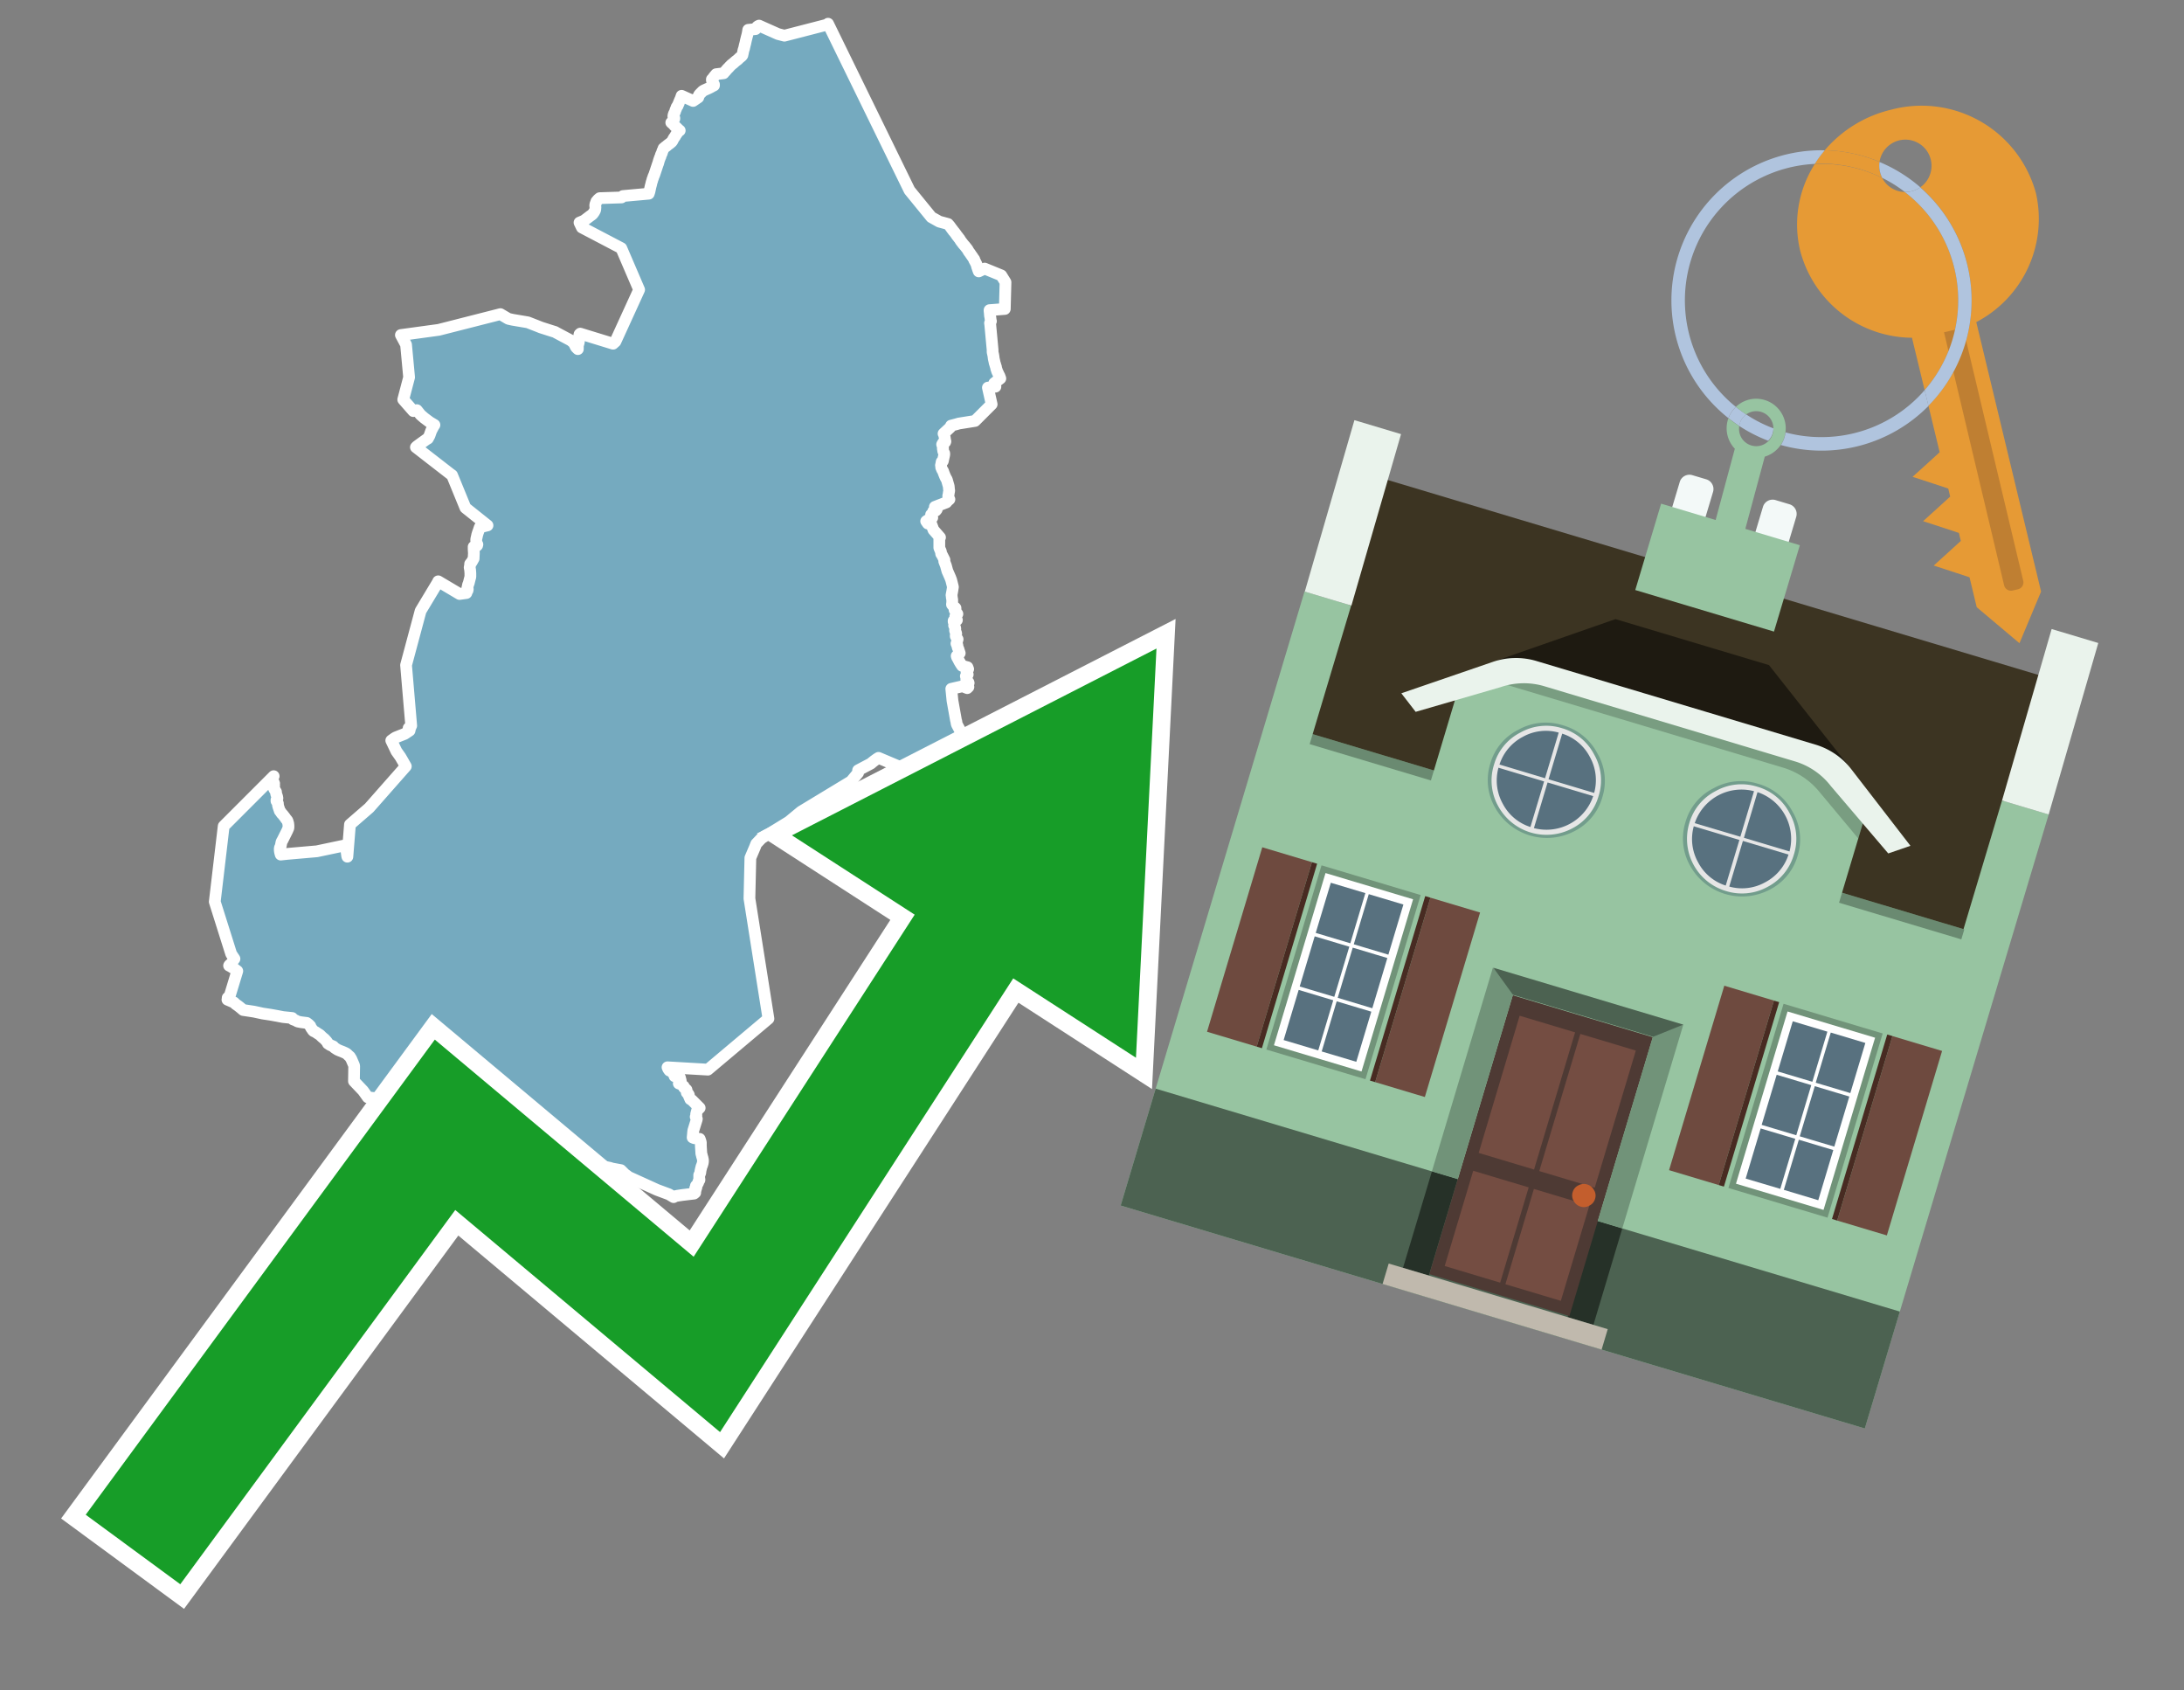 <svg id="Text" xmlns="http://www.w3.org/2000/svg" width="93.05" height="72" viewBox="0 0 93.05 72"><rect x="0" y="0" width="93.05" height="72" fill="#808080" stroke="none"/><polygon points="11.66,33.06 11.64,33.09 11.61,33.12 11.61,33.16 11.61,33.19 11.61,33.23 11.66,33.32 11.68,33.37 11.67,33.4 11.68,33.45 11.68,33.48 11.67,33.51 11.67,33.57 11.68,33.6 11.72,33.66 11.74,33.7 11.76,33.73 11.76,33.76 11.77,33.82 11.79,33.88 11.81,33.94 11.82,34 11.78,34.07 11.78,34.12 11.82,34.17 11.84,34.22 11.84,34.28 11.85,34.32 11.86,34.36 11.89,34.45 11.91,34.51 11.92,34.54 11.97,34.6 11.99,34.64 12.05,34.7 12.08,34.74 12.12,34.79 12.15,34.83 12.19,34.89 12.23,34.93 12.25,34.97 12.27,35.04 12.28,35.07 12.29,35.16 12.29,35.25 12.28,35.29 12.26,35.33 12.24,35.38 12.04,35.78 12.01,35.83 11.99,35.88 11.96,36.04 11.93,36.1 11.92,36.13 11.92,36.17 11.92,36.22 11.93,36.29 11.94,36.33 11.96,36.4 12.24,36.37 13.5,36.26 14.73,36 14.79,36.45 14.8,36.49 14.91,35.12 15.73,34.41 17.29,32.64 17.13,32.36 17.06,32.24 16.89,32 16.67,31.54 16.74,31.49 16.81,31.44 16.86,31.41 17.24,31.26 17.3,31.22 17.39,31.16 17.45,31.12 17.46,31.07 17.44,31.04 17.41,31.01 17.49,30.98 17.5,30.94 17.52,30.91 17.3,28.33 17.92,26.02 18.66,24.79 18.67,24.76 19.58,25.3 19.87,25.26 19.87,25.22 19.92,25.15 19.93,25.1 19.91,25.05 19.93,24.97 19.94,24.91 19.97,24.84 20.02,24.64 20.04,24.57 20.04,24.54 20.04,24.48 20.04,24.42 20.03,24.28 20.01,24.17 20.02,24.12 20.03,24.06 20.03,24.02 20.06,23.98 20.09,23.95 20.18,23.79 20.18,23.75 20.19,23.56 20.18,23.4 20.18,23.29 20.3,23.26 20.33,23.23 20.34,23.19 20.31,23.15 20.3,23.12 20.3,23.09 20.29,23.03 20.29,22.97 20.32,22.84 20.33,22.79 20.36,22.69 20.39,22.61 20.43,22.49 20.44,22.46 20.77,22.38 19.83,21.63 19.26,20.24 19.19,20.19 17.72,19.05 17.76,19.01 17.91,18.9 18.16,18.72 18.23,18.68 18.3,18.55 18.37,18.35 18.47,18.16 18.51,18.1 18.31,17.98 18.15,17.86 18.07,17.8 17.92,17.67 17.76,17.47 17.61,17.51 17.18,17.02 17.43,16.07 17.3,14.68 17.08,14.27 18.69,14.05 21.32,13.38 21.66,13.58 21.84,13.62 22.49,13.73 22.9,13.89 23.05,13.95 23.52,14.1 23.65,14.14 23.7,14.17 24.32,14.5 24.45,14.61 24.54,14.79 24.62,14.87 24.62,14.82 24.62,14.72 24.66,14.58 24.67,14.47 24.66,14.43 24.67,14.37 24.68,14.3 24.69,14.24 24.72,14.21 26.12,14.64 26.22,14.55 27.23,12.34 26.47,10.57 24.79,9.69 24.69,9.48 24.88,9.4 25.13,9.21 25.2,9.16 25.25,9.12 25.27,9.09 25.3,9.05 25.33,9 25.35,8.96 25.36,8.93 25.37,8.82 25.36,8.77 25.36,8.74 25.37,8.69 25.39,8.64 25.4,8.61 25.41,8.58 25.44,8.55 25.46,8.52 25.5,8.48 25.55,8.44 26.48,8.41 26.54,8.35 27.64,8.25 27.67,8.16 27.7,8.02 27.72,7.93 27.74,7.86 27.76,7.77 27.79,7.68 27.8,7.63 27.82,7.59 27.84,7.52 27.86,7.48 27.88,7.43 27.91,7.34 27.95,7.22 27.98,7.13 28,7.07 28.02,7.01 28.04,6.96 28.05,6.92 28.06,6.89 28.07,6.85 28.08,6.82 28.09,6.79 28.11,6.74 28.12,6.7 28.14,6.67 28.15,6.63 28.16,6.59 28.19,6.54 28.2,6.51 28.21,6.48 28.22,6.44 28.24,6.4 28.26,6.35 28.27,6.32 28.31,6.29 28.34,6.26 28.4,6.22 28.43,6.19 28.47,6.16 28.51,6.13 28.55,6.1 28.62,6.04 28.64,6.01 28.66,5.98 28.67,5.95 28.69,5.92 28.71,5.88 28.77,5.8 28.78,5.77 28.81,5.73 28.85,5.67 28.87,5.64 28.9,5.6 28.96,5.56 28.92,5.53 28.89,5.5 28.84,5.45 28.81,5.42 28.75,5.37 28.68,5.29 28.6,5.22 28.67,5.16 28.7,5.13 28.69,5.1 28.73,5.06 28.73,5.03 28.71,5 28.69,4.97 28.69,4.92 28.7,4.89 28.71,4.86 28.72,4.83 28.74,4.8 28.76,4.76 28.77,4.72 28.78,4.68 28.8,4.65 28.81,4.62 28.82,4.58 28.84,4.54 28.87,4.51 28.88,4.48 28.89,4.45 28.91,4.42 28.92,4.39 28.93,4.36 28.98,4.24 29,4.2 29.04,4.08 29.53,4.3 29.75,4.15 29.78,4.05 29.81,4.01 29.86,3.96 29.94,3.88 29.99,3.85 30.1,3.8 30.19,3.76 30.29,3.71 30.34,3.68 30.42,3.64 30.42,3.6 30.39,3.55 30.37,3.51 30.35,3.47 30.33,3.42 30.33,3.38 30.36,3.35 30.39,3.31 30.42,3.27 30.45,3.23 30.48,3.2 30.51,3.16 30.83,3.12 30.85,3.09 30.88,3.06 30.91,3.03 30.94,2.99 30.97,2.96 31,2.92 31.04,2.89 31.07,2.85 31.1,2.82 31.14,2.78 31.17,2.75 31.21,2.72 31.25,2.69 31.28,2.66 31.35,2.6 31.39,2.57 31.43,2.54 31.46,2.51 31.5,2.47 31.55,2.43 31.6,2.39 31.63,2.35 31.64,2.3 31.65,2.26 31.66,2.21 31.67,2.16 31.68,2.12 31.7,2.07 31.71,2.02 31.72,1.98 31.73,1.93 31.75,1.86 31.78,1.72 31.82,1.56 31.84,1.49 31.86,1.39 31.87,1.36 31.87,1.32 31.88,1.27 32.19,1.24 32.22,1.21 32.23,1.18 32.25,1.15 32.28,1.12 32.34,1.09 33.08,1.42 33.15,1.45 33.42,1.52 35.24,1.05 35.28,1.01 38.75,8.11 39.68,9.25 40.02,9.44 40.39,9.54 40.46,9.62 40.54,9.73 40.56,9.76 40.59,9.79 40.61,9.83 40.65,9.87 40.68,9.91 40.71,9.95 40.74,9.99 40.77,10.04 40.81,10.08 40.84,10.13 40.87,10.16 40.89,10.19 40.92,10.24 40.94,10.27 40.97,10.31 41.01,10.36 41.03,10.39 41.11,10.48 41.22,10.62 41.27,10.71 41.33,10.79 41.37,10.85 41.42,10.92 41.46,10.98 41.48,11.01 41.51,11.05 41.51,11.08 41.54,11.13 41.58,11.21 41.61,11.27 41.62,11.32 41.63,11.36 41.67,11.48 41.7,11.56 41.95,11.44 42.66,11.73 42.84,12.02 42.81,13.16 42.16,13.21 42.16,13.24 42.17,13.33 42.18,13.46 42.19,13.49 42.21,13.65 42.22,13.68 42.18,13.76 42.19,13.83 42.29,14.9 42.29,15 42.3,15.04 42.32,15.13 42.33,15.2 42.34,15.28 42.35,15.32 42.36,15.37 42.37,15.4 42.37,15.43 42.4,15.52 42.41,15.56 42.44,15.65 42.44,15.68 42.48,15.8 42.49,15.83 42.51,15.87 42.53,15.91 42.55,15.96 42.58,16.01 42.62,16.12 42.36,16.32 42.4,16.44 42.41,16.47 42.09,16.51 42.25,17.22 41.54,17.93 41.04,18.01 40.85,18.04 40.75,18.07 40.52,18.13 40.48,18.21 40.2,18.47 40.22,18.5 40.24,18.59 40.25,18.63 40.27,18.77 40.28,18.8 40.27,18.83 40.18,18.86 40.14,18.93 40.15,18.96 40.18,19.08 40.17,19.11 40.18,19.15 40.18,19.19 40.19,19.22 40.2,19.25 40.23,19.31 40.23,19.37 40.17,19.64 40.12,19.67 40.1,19.78 40.09,19.82 40.1,19.87 40.1,19.91 40.12,19.95 40.13,19.99 40.17,20.05 40.19,20.09 40.2,20.13 40.26,20.28 40.28,20.32 40.29,20.35 40.31,20.38 40.34,20.43 40.42,20.71 40.43,20.81 40.43,20.84 40.44,20.88 40.44,20.91 40.43,20.96 40.42,21 40.42,21.03 40.41,21.08 40.4,21.12 40.41,21.15 40.4,21.18 40.41,21.22 40.45,21.27 40.39,21.32 40.35,21.36 40.32,21.4 39.83,21.59 39.89,21.66 39.91,21.7 39.87,21.75 39.76,21.78 39.75,21.85 39.72,21.89 39.67,21.92 39.7,21.98 39.71,22.01 39.72,22.05 39.5,22.17 39.5,22.24 39.46,22.2 39.53,22.3 39.68,22.33 39.77,22.57 39.91,22.73 40.05,22.89 40.02,22.93 40.02,23.33 40.06,23.43 40.08,23.47 40.09,23.51 40.1,23.59 40.14,23.65 40.24,23.85 40.23,23.88 40.23,23.91 40.3,24.09 40.36,24.31 40.37,24.34 40.39,24.38 40.49,24.61 40.52,24.69 40.53,24.72 40.6,25 40.57,25.19 40.54,25.35 40.55,25.39 40.55,25.44 40.57,25.54 40.57,25.57 40.57,25.6 40.57,25.65 40.57,25.68 40.56,25.72 40.56,25.75 40.61,25.81 40.63,25.84 40.68,25.87 40.71,25.9 40.71,25.93 40.67,25.98 40.72,26.05 40.74,26.08 40.77,26.12 40.79,26.15 40.72,26.2 40.71,26.23 40.7,26.26 40.72,26.31 40.74,26.34 40.77,26.41 40.63,26.44 40.63,26.48 40.65,26.52 40.66,26.55 40.67,26.58 40.66,26.61 40.65,26.64 40.67,26.68 40.69,26.73 40.7,26.76 40.7,26.8 40.69,26.85 40.7,26.89 40.73,26.95 40.74,26.99 40.73,27.02 40.72,27.05 40.72,27.1 40.75,27.15 40.78,27.2 40.8,27.23 40.79,27.26 40.78,27.3 40.77,27.34 40.77,27.38 40.75,27.41 40.77,27.46 40.79,27.49 40.8,27.57 40.84,27.66 40.85,27.7 40.87,27.76 40.88,27.79 40.89,27.82 40.83,27.89 40.76,27.94 40.77,27.98 40.79,28.02 40.82,28.07 40.85,28.13 40.87,28.17 40.9,28.22 40.93,28.27 40.99,28.36 41.22,28.42 41.23,28.45 41.25,28.5 41.19,28.54 41.18,28.57 41.18,28.6 41.18,28.64 41.23,28.73 41.17,28.76 41.15,28.8 41.16,28.83 41.19,28.87 41.17,28.92 41.17,28.96 41.2,29.03 41.26,29.06 41.27,29.09 41.24,29.13 41.21,29.16 41.22,29.19 41.26,29.26 41.21,29.31 41.01,29.23 40.53,29.34 40.58,29.84 40.73,30.68 40.75,30.74 40.75,30.79 40.76,30.82 40.77,30.86 41.01,31.31 41.04,31.35 41.2,31.57 41.24,31.63 41.24,31.67 41.26,31.7 41.3,31.77 41.32,31.81 41.35,31.92 41.35,31.97 41.35,32.07 41.36,32.14 41.37,32.18 41.43,32.44 41.46,32.58 41.48,32.67 41.49,32.73 41.51,32.88 41.54,32.98 41.55,33.01 41.75,33.54 41.87,33.79 41.51,34.04 41.3,33.91 37.43,32.28 37.35,32.33 37.24,32.41 37.14,32.49 37.11,32.52 36.56,32.81 36.56,32.92 36.26,33.28 34.13,34.57 33.61,35 32.78,35.51 32.72,35.54 32.61,35.6 32.47,35.69 32.43,35.72 32.25,35.91 32.22,35.94 32.17,36.07 31.97,36.54 31.93,38.27 32.74,43.39 32.3,43.76 30.16,45.56 28.44,45.46 28.47,45.53 28.52,45.6 28.66,45.64 28.67,45.67 28.67,45.71 28.77,45.75 28.76,45.78 28.74,45.81 28.74,45.84 28.97,45.9 28.98,45.95 28.99,45.98 29,46.02 29.01,46.09 28.94,46.12 28.92,46.15 29.03,46.19 29.07,46.23 29.13,46.27 29.14,46.32 29.17,46.35 29.22,46.39 29.25,46.42 29.26,46.49 29.26,46.54 29.29,46.57 29.33,46.6 29.35,46.64 29.35,46.68 29.41,46.82 29.47,46.85 29.52,46.9 29.59,46.97 29.65,47.03 29.81,47.19 29.78,47.22 29.74,47.26 29.7,47.3 29.66,47.45 29.67,47.51 29.64,47.57 29.69,47.66 29.68,47.7 29.54,48.15 29.53,48.23 29.51,48.45 29.58,48.48 29.81,48.51 29.83,48.56 29.86,48.66 29.86,48.72 29.86,48.78 29.86,48.81 29.88,49.13 29.89,49.17 29.9,49.2 29.91,49.25 29.92,49.28 29.93,49.31 29.94,49.36 29.95,49.4 29.95,49.45 29.95,49.48 29.94,49.54 29.91,49.64 29.89,49.68 29.86,49.8 29.84,49.89 29.84,49.93 29.83,49.97 29.79,50.05 29.79,50.18 29.8,50.23 29.8,50.26 29.77,50.29 29.76,50.32 29.75,50.36 29.74,50.39 29.72,50.42 29.7,50.46 29.65,50.51 29.67,50.55 29.67,50.58 29.62,50.61 29.65,50.64 29.63,50.71 29.62,50.75 29.62,50.8 29.57,50.84 29.07,50.9 28.87,50.93 28.73,50.96 28.7,50.99 28.5,50.87 27.99,50.68 26.8,50.14 26.74,50.11 26.72,50.08 26.63,50.02 26.45,49.84 26.07,49.77 25.98,49.74 25.83,49.71 24.93,49.61 24.75,49.58 24.2,49.1 24.11,49.06 24.04,49.03 23.97,48.98 23.91,48.95 23.83,48.92 23.78,48.89 23.74,48.86 23.39,48.69 23.34,48.61 23.25,48.39 23.2,48.36 23.15,48.33 22.99,48.2 22.9,48.1 22.89,48.02 22.78,47.92 22.72,47.89 22.63,47.95 22.51,48.05 21.87,48.3 21.35,48.42 20.91,47.99 20.7,47.77 20.66,47.73 20.57,47.83 17.51,47.86 17.15,48.26 16.6,47.61 16.43,47.41 16.38,47.34 16.35,47.09 16.34,46.93 16.13,46.79 15.67,46.74 15.47,46.46 15.08,46.05 15.09,45.41 15.08,45.37 14.96,45.09 14.93,45.05 14.91,45.01 14.84,44.95 14.79,44.9 14.75,44.87 14.69,44.84 14.6,44.8 14.47,44.75 14.38,44.71 14.27,44.64 14.23,44.61 14.2,44.57 14.06,44.51 14.02,44.48 13.97,44.45 13.95,44.41 13.92,44.36 13.82,44.25 13.78,44.22 13.71,44.16 13.67,44.12 13.63,44.08 13.55,44.03 13.49,43.99 13.43,43.95 13.36,43.92 13.32,43.88 13.3,43.84 13.26,43.79 13.23,43.73 13.22,43.7 13.19,43.67 13.15,43.63 13.11,43.6 13.07,43.57 12.83,43.54 12.68,43.51 12.59,43.46 12.48,43.42 12.45,43.36 12.06,43.32 11.8,43.27 11.52,43.22 11.19,43.17 10.82,43.09 10.36,43.02 10.23,42.91 10.14,42.84 10.04,42.77 9.97,42.7 9.9,42.67 9.76,42.61 9.69,42.58 9.71,42.53 9.7,42.5 9.79,42.41 10.11,41.36 9.95,41.24 9.82,41.16 9.76,41.13 9.78,41.1 9.85,41.04 9.89,40.99 9.95,40.89 9.99,40.84 9.85,40.63 9.15,38.41 9.53,35.19 " fill="#75aabf" stroke="#fff" stroke-linejoin="round" stroke-width="0.5"/><polygon points="49.272 27.624 33.741 35.58 38.97 38.959 29.553 53.529 18.525 44.281 3.652 64.518 7.681 67.479 19.396 51.538 30.678 60.999 43.169 41.673 48.398 45.053 49.272 27.624" fill="none" stroke="#fff" stroke-miterlimit="10" stroke-width="1.5"/><polygon points="49.272 27.624 33.741 35.58 38.97 38.959 29.553 53.529 18.525 44.281 3.652 64.518 7.681 67.479 19.396 51.538 30.678 60.999 43.169 41.673 48.398 45.053 49.272 27.624" fill="#179d28"/><path d="M80.19,7.577a1.16,1.16,0,0,1-.094-.251,1.114,1.114,0,0,1-.018-.429A6.367,6.367,0,0,0,77.743,6.4a5.269,5.269,0,0,0-.423.577c.1,0,.192-.007.288-.007A5.794,5.794,0,0,1,80.19,7.577Z" fill="#e69a35"/><path d="M77.608,6.4A6.394,6.394,0,0,0,73.64,17.81a1.26,1.26,0,0,1,.317-.48A5.821,5.821,0,0,1,77.32,6.981a5.269,5.269,0,0,1,.423-.577Z" fill="#b0c4de"/><path d="M84.2,13.72a4.962,4.962,0,0,0,2.545-5.48,5.047,5.047,0,0,0-6.179-3.566A5.322,5.322,0,0,0,77.743,6.4a6.367,6.367,0,0,1,2.335.493,1.114,1.114,0,1,1,1.736,1.084,6.392,6.392,0,0,1,.347,9.3l.479,1.985-.438.4-.716.648.92.3.6.2.082.341-.438.4-.716.648.92.3.605.2.082.341-.438.4-.716.649.92.3.605.2.307,1.274,1.821,1.534.921-2.2Z" fill="#e69a35"/><path d="M81.154,8.179a1.115,1.115,0,0,1-.964-.6,5.794,5.794,0,0,0-2.582-.6c-.1,0-.192,0-.288.007a4.783,4.783,0,0,0-.625,3.685,4.962,4.962,0,0,0,4.765,3.715L82,16.617a5.82,5.82,0,0,0-.846-8.438Z" fill="#e69a35"/><path d="M74.1,18.142a6.386,6.386,0,0,0,1.232.63.73.73,0,0,0,.224-.527h0a5.783,5.783,0,0,1-1.159-.593A.733.733,0,0,0,74.1,18.142Z" fill="#b0c4de"/><path d="M74.4,17.652q-.228-.152-.44-.322a1.26,1.26,0,0,0-.317.48c.148.117.3.228.46.332A.733.733,0,0,1,74.4,17.652Z" fill="#b0c4de"/><path d="M74.824,16.984a1.257,1.257,0,0,0-.867.346c.141.114.288.222.44.322a.731.731,0,0,1,1.159.593h0a.732.732,0,1,1-1.463,0,.7.7,0,0,1,.007-.1c-.158-.1-.312-.215-.46-.332a1.258,1.258,0,0,0,.273,1.3l-.979,3.635,1.275.341.98-3.639a1.266,1.266,0,0,0,.681-.5,1.249,1.249,0,0,0,.2-.538,1.328,1.328,0,0,0,.012-.168A1.262,1.262,0,0,0,74.824,16.984Z" fill="#97c4a1"/><path d="M85.974,25.1l-.226.053a.3.3,0,0,1-.362-.223l-2.56-10.777.81-.193L86.2,24.736A.3.3,0,0,1,85.974,25.1Z" fill="#bf7f32"/><path d="M80.1,7.326a1.16,1.16,0,0,0,.094.251,5.833,5.833,0,0,1,.964.6,1.137,1.137,0,0,0,.287-.031,1.108,1.108,0,0,0,.373-.167A6.371,6.371,0,0,0,80.078,6.9,1.114,1.114,0,0,0,80.1,7.326Z" fill="#b0c4de"/><path d="M77.608,18.618a5.836,5.836,0,0,1-1.534-.2,1.24,1.24,0,0,1-.2.537,6.4,6.4,0,0,0,6.291-1.666L82,16.617A5.807,5.807,0,0,1,77.608,18.618Z" fill="#b0c4de"/><path d="M81.814,7.981a1.108,1.108,0,0,1-.373.167,1.137,1.137,0,0,1-.287.031A5.82,5.82,0,0,1,82,16.617l.161.667a6.392,6.392,0,0,0-.347-9.3Z" fill="#b0c4de"/><polygon points="83.79 39.753 55.78 31.364 58.988 20.404 86.964 28.783 83.79 39.753 83.79 39.753" fill="#3c3422" fill-rule="evenodd"/><polygon points="81.705 53.32 87.284 34.692 85.297 34.097 83.656 39.575 55.926 31.269 57.567 25.791 55.579 25.196 47.746 51.348 79.451 60.844 81.705 53.32" fill="#97c4a1" fill-rule="evenodd"/><rect x="69.522" y="21.148" width="0.444" height="28.983" transform="translate(15.592 92.226) rotate(-73.326)" opacity="0.3"/><polygon points="87.284 34.692 85.297 34.097 87.411 26.793 89.398 27.388 87.284 34.692 87.284 34.692" fill="#eaf3ec" fill-rule="evenodd"/><polygon points="57.578 25.794 55.591 25.199 57.705 17.896 59.692 18.491 57.578 25.794 57.578 25.794" fill="#eaf3ec" fill-rule="evenodd"/><polygon points="79.451 60.844 80.943 55.865 49.238 46.369 47.747 51.348 79.451 60.844 79.451 60.844" fill="#4c6251" fill-rule="evenodd"/><path d="M71.566,20.528l-.522,1.743,1.418.425.523-1.744a.432.432,0,0,0-.289-.536l-.593-.177A.431.431,0,0,0,71.566,20.528Z" fill="#f3f9f8" fill-rule="evenodd"/><path d="M75.111,21.589l-.522,1.743,1.418.425.522-1.743a.43.43,0,0,0-.289-.536l-.593-.178A.43.43,0,0,0,75.111,21.589Z" fill="#f3f9f8" fill-rule="evenodd"/><polygon points="75.368 28.329 68.829 26.37 63.807 28.121 78.733 32.591 75.368 28.329" fill="#1e1a11"/><polygon points="78.248 32.422 64.442 28.287 62.236 28.998 60.064 36.247 77.453 41.455 79.651 34.116 78.248 32.422" fill="#97c4a1"/><path d="M77.74,32.516S65.088,28.725,65,28.7l-.938.43,11.892,3.562a3.175,3.175,0,0,1,1.532,1l1.685,2.02.327-1.09Z" fill-rule="evenodd" opacity="0.2"/><path d="M77.35,31.716,65.458,28.154a3.041,3.041,0,0,0-1.854.037l-3.9,1.339.611.79,3.626-1.054a3.045,3.045,0,0,1,1.855-.037l10.673,3.2A3.028,3.028,0,0,1,78,33.477l2.45,2.874.945-.325-2.518-3.26A3.036,3.036,0,0,0,77.35,31.716Z" fill="#eaf3ec"/><polygon points="76.683 23.223 70.773 21.453 69.671 25.132 75.581 26.902 76.683 23.223 76.683 23.223" fill="#97c4a1" fill-rule="evenodd"/><g id="Symbol_9_0_Layer2_0_MEMBER_8_MEMBER_21_MEMBER_0_FILL" data-name="Symbol 9 0 Layer2 0 MEMBER 8 MEMBER 21 MEMBER 0 FILL"><path d="M66.584,30.892a2.39,2.39,0,0,0-1.891.189,2.317,2.317,0,0,0-1.2,1.448A2.345,2.345,0,0,0,63.7,34.4a2.528,2.528,0,0,0,3.367,1.008,2.339,2.339,0,0,0,1.2-1.447,2.313,2.313,0,0,0-.208-1.87A2.394,2.394,0,0,0,66.584,30.892Z" fill="#729d8c"/></g><g id="Symbol_9_0_Layer2_0_MEMBER_8_MEMBER_21_MEMBER_1_FILL" data-name="Symbol 9 0 Layer2 0 MEMBER 8 MEMBER 21 MEMBER 1 FILL"><path d="M66.547,31.016a2.241,2.241,0,0,0-1.769.185,2.213,2.213,0,0,0-1.127,1.376,2.239,2.239,0,0,0,.185,1.768,2.341,2.341,0,0,0,3.145.942,2.234,2.234,0,0,0,1.126-1.376,2.207,2.207,0,0,0-.185-1.768A2.237,2.237,0,0,0,66.547,31.016Z" fill="#e6e6e6"/></g><g id="Symbol_9_0_Layer2_0_MEMBER_8_MEMBER_21_MEMBER_2_MEMBER_0_FILL" data-name="Symbol 9 0 Layer2 0 MEMBER 8 MEMBER 21 MEMBER 2 MEMBER 0 FILL"><path d="M65.787,33.284,63.843,32.7a2.036,2.036,0,0,0,.186,1.539,2.015,2.015,0,0,0,1.175.986Z" fill="#58717f"/></g><g id="Symbol_9_0_Layer2_0_MEMBER_8_MEMBER_21_MEMBER_2_MEMBER_1_FILL" data-name="Symbol 9 0 Layer2 0 MEMBER 8 MEMBER 21 MEMBER 2 MEMBER 1 FILL"><path d="M65.827,33.148l.582-1.944a2.01,2.01,0,0,0-1.523.178,2.037,2.037,0,0,0-1,1.183Z" fill="#58717f"/></g><g id="Symbol_9_0_Layer2_0_MEMBER_8_MEMBER_21_MEMBER_2_MEMBER_2_FILL" data-name="Symbol 9 0 Layer2 0 MEMBER 8 MEMBER 21 MEMBER 2 MEMBER 2 FILL"><path d="M67.878,33.91l-1.943-.582-.582,1.944a2.1,2.1,0,0,0,2.525-1.362Z" fill="#58717f"/></g><g id="Symbol_9_0_Layer2_0_MEMBER_8_MEMBER_21_MEMBER_2_MEMBER_3_FILL" data-name="Symbol 9 0 Layer2 0 MEMBER 8 MEMBER 21 MEMBER 2 MEMBER 3 FILL"><path d="M66.558,31.249l-.582,1.943,1.943.582a2.031,2.031,0,0,0-.186-1.539A2.009,2.009,0,0,0,66.558,31.249Z" fill="#58717f"/></g><g id="Symbol_9_0_Layer2_0_MEMBER_8_MEMBER_21_MEMBER_0_FILL-2" data-name="Symbol 9 0 Layer2 0 MEMBER 8 MEMBER 21 MEMBER 0 FILL"><path d="M74.9,33.384a2.4,2.4,0,0,0-1.891.189,2.316,2.316,0,0,0-1.2,1.448,2.341,2.341,0,0,0,.209,1.87A2.527,2.527,0,0,0,75.387,37.9a2.345,2.345,0,0,0,1.2-1.447,2.314,2.314,0,0,0-.209-1.87A2.389,2.389,0,0,0,74.9,33.384Z" fill="#729d8c"/></g><g id="Symbol_9_0_Layer2_0_MEMBER_8_MEMBER_21_MEMBER_1_FILL-2" data-name="Symbol 9 0 Layer2 0 MEMBER 8 MEMBER 21 MEMBER 1 FILL"><path d="M74.867,33.508a2.239,2.239,0,0,0-1.768.185,2.21,2.21,0,0,0-1.127,1.376,2.316,2.316,0,0,0,1.564,2.883,2.261,2.261,0,0,0,1.765-.173A2.237,2.237,0,0,0,76.428,36.4a2.209,2.209,0,0,0-.185-1.769A2.239,2.239,0,0,0,74.867,33.508Z" fill="#e6e6e6"/></g><g id="Symbol_9_0_Layer2_0_MEMBER_8_MEMBER_21_MEMBER_2_MEMBER_0_FILL-2" data-name="Symbol 9 0 Layer2 0 MEMBER 8 MEMBER 21 MEMBER 2 MEMBER 0 FILL"><path d="M74.107,35.776l-1.943-.582a2.031,2.031,0,0,0,.186,1.539,2.009,2.009,0,0,0,1.175.986Z" fill="#58717f"/></g><g id="Symbol_9_0_Layer2_0_MEMBER_8_MEMBER_21_MEMBER_2_MEMBER_1_FILL-2" data-name="Symbol 9 0 Layer2 0 MEMBER 8 MEMBER 21 MEMBER 2 MEMBER 1 FILL"><path d="M74.148,35.64,74.73,33.7a2.1,2.1,0,0,0-2.525,1.362Z" fill="#58717f"/></g><g id="Symbol_9_0_Layer2_0_MEMBER_8_MEMBER_21_MEMBER_2_MEMBER_2_FILL-2" data-name="Symbol 9 0 Layer2 0 MEMBER 8 MEMBER 21 MEMBER 2 MEMBER 2 FILL"><path d="M76.2,36.4l-1.943-.582-.582,1.944a2.015,2.015,0,0,0,1.523-.178A2.036,2.036,0,0,0,76.2,36.4Z" fill="#58717f"/></g><g id="Symbol_9_0_Layer2_0_MEMBER_8_MEMBER_21_MEMBER_2_MEMBER_3_FILL-2" data-name="Symbol 9 0 Layer2 0 MEMBER 8 MEMBER 21 MEMBER 2 MEMBER 3 FILL"><path d="M74.879,33.741,74.3,35.684l1.943.582a2.1,2.1,0,0,0-1.361-2.525Z" fill="#58717f"/></g><polygon points="51.426 43.946 53.542 44.58 55.896 36.723 53.78 36.089 51.426 43.946 51.426 43.946" fill="#6e4a3f" fill-rule="evenodd"/><polygon points="53.542 44.58 53.764 44.647 56.117 36.789 55.896 36.723 53.542 44.58 53.542 44.58" fill="#482b22" fill-rule="evenodd"/><polygon points="60.706 46.726 58.59 46.092 60.943 38.235 63.059 38.868 60.706 46.726 60.706 46.726" fill="#6e4a3f" fill-rule="evenodd"/><polygon points="58.59 46.092 58.368 46.026 60.722 38.168 60.943 38.235 58.59 46.092 58.59 46.092" fill="#482b22" fill-rule="evenodd"/><rect x="53.146" y="39.209" width="8.19" height="4.408" transform="translate(1.145 84.365) rotate(-73.326)" fill="#719379"/><polygon points="60.205 38.304 56.474 37.187 54.277 44.522 58.008 45.639 60.205 38.304 60.205 38.304" fill="#fff" fill-rule="evenodd"/><path d="M59.792,38.527l-.64,2.136-1.474-.442.639-2.135,1.475.441Zm-1.621-.485-.64,2.136-1.474-.442L56.7,37.6l1.474.442Zm-2.158,1.84,1.475.441-.64,2.136-1.474-.441.639-2.136Zm-.683,2.282,1.474.441-.639,2.136L54.69,44.3l.64-2.135Zm.981,2.621.639-2.136,1.475.442-.64,2.135-1.474-.441Zm2.158-1.84L56.994,42.5l.64-2.136,1.474.442-.639,2.136Z" fill="#58717f" fill-rule="evenodd"/><polygon points="80.39 52.621 78.274 51.988 80.628 44.13 82.743 44.764 80.39 52.621 80.39 52.621" fill="#6e4a3f" fill-rule="evenodd"/><polygon points="78.274 51.988 78.053 51.921 80.406 44.064 80.628 44.13 78.274 51.988 78.274 51.988" fill="#482b22" fill-rule="evenodd"/><polygon points="71.111 49.842 73.227 50.476 75.58 42.619 73.464 41.985 71.111 49.842 71.111 49.842" fill="#6e4a3f" fill-rule="evenodd"/><polygon points="73.227 50.476 73.448 50.542 75.802 42.685 75.58 42.619 73.227 50.476 73.227 50.476" fill="#482b22" fill-rule="evenodd"/><rect x="72.83" y="45.105" width="8.19" height="4.408" transform="translate(9.534 107.426) rotate(-73.326)" fill="#719379"/><polygon points="76.159 43.083 79.889 44.2 77.692 51.535 73.962 50.418 76.159 43.083 76.159 43.083" fill="#fff" fill-rule="evenodd"/><path d="M76.381,43.5l1.475.442-.64,2.135-1.475-.441.64-2.136ZM78,43.981l1.474.442-.64,2.136-1.474-.442L78,43.981Zm.791,2.724-.64,2.135L76.679,48.4l.64-2.136,1.474.442Zm-.684,2.282-.639,2.135L76,50.68l.64-2.135,1.474.442Zm-2.26,1.65L74.375,50.2l.639-2.135,1.475.441-.64,2.136Zm-.791-2.724.64-2.135,1.474.441-.639,2.136-1.475-.442Z" fill="#58717f" fill-rule="evenodd"/><polygon points="67.888 56.431 69.118 52.323 68.019 51.994 66.789 56.102 67.888 56.431 67.888 56.431" fill="#263128" fill-rule="evenodd"/><polygon points="60.877 54.331 62.108 50.223 61.007 49.894 59.776 54.002 60.877 54.331 60.877 54.331" fill="#263128" fill-rule="evenodd"/><g id="Symbol_9_0_Layer2_0_MEMBER_8_MEMBER_12_MEMBER_0_FILL" data-name="Symbol 9 0 Layer2 0 MEMBER 8 MEMBER 12 MEMBER 0 FILL"><path d="M70.418,44.178l-5.965-1.786L60.9,54.27l5.964,1.786Z" fill="#4e3a34"/></g><g id="Symbol_9_0_Layer2_0_MEMBER_8_MEMBER_12_MEMBER_1_MEMBER_0_FILL" data-name="Symbol 9 0 Layer2 0 MEMBER 8 MEMBER 12 MEMBER 1 MEMBER 0 FILL"><path d="M65.358,49.815l1.75-5.843-2.363-.708L63,49.107Z" fill="#744d42"/></g><g id="Symbol_9_0_Layer2_0_MEMBER_8_MEMBER_12_MEMBER_1_MEMBER_1_FILL" data-name="Symbol 9 0 Layer2 0 MEMBER 8 MEMBER 12 MEMBER 1 MEMBER 1 FILL"><path d="M67.331,44.039l-1.75,5.842,2.364.708,1.75-5.842Z" fill="#744d42"/></g><g id="Symbol_9_0_Layer2_0_MEMBER_8_MEMBER_12_MEMBER_2_MEMBER_0_FILL" data-name="Symbol 9 0 Layer2 0 MEMBER 8 MEMBER 12 MEMBER 2 MEMBER 0 FILL"><path d="M63.915,54.633l1.215-4.058-2.363-.707-1.215,4.057Z" fill="#744d42"/></g><g id="Symbol_9_0_Layer2_0_MEMBER_8_MEMBER_12_MEMBER_2_MEMBER_1_FILL" data-name="Symbol 9 0 Layer2 0 MEMBER 8 MEMBER 12 MEMBER 2 MEMBER 1 FILL"><path d="M66.5,55.407l1.215-4.057-2.363-.708L64.138,54.7Z" fill="#744d42"/></g><g id="Symbol_9_0_Layer2_0_MEMBER_8_MEMBER_13_FILL" data-name="Symbol 9 0 Layer2 0 MEMBER 8 MEMBER 13 FILL"><path d="M67.959,51.058a.439.439,0,0,0-.045-.367.487.487,0,0,0-.669-.2.445.445,0,0,0-.239.282.457.457,0,0,0,.041.378.481.481,0,0,0,.293.242.459.459,0,0,0,.377-.042A.453.453,0,0,0,67.959,51.058Z" fill="#c35e2d"/></g><g id="Symbol_9_0_Layer2_0_MEMBER_8_MEMBER_14_FILL" data-name="Symbol 9 0 Layer2 0 MEMBER 8 MEMBER 14 FILL"><path d="M64.557,42.047l-.951-.833-2.6,8.68,1.1.329Z" fill="#719379"/></g><g id="Symbol_9_0_Layer2_0_MEMBER_8_MEMBER_15_FILL" data-name="Symbol 9 0 Layer2 0 MEMBER 8 MEMBER 15 FILL"><path d="M71.718,43.643l-1.2.19L68.072,52.01l1.046.313Z" fill="#719379"/></g><g id="Symbol_9_0_Layer2_0_MEMBER_8_MEMBER_16_FILL" data-name="Symbol 9 0 Layer2 0 MEMBER 8 MEMBER 16 FILL"><path d="M63.627,41.22l.836,1.156,5.961,1.786,1.294-.519Z" fill="#4c6251"/></g><polygon points="58.905 54.69 59.166 53.819 68.498 56.614 68.237 57.485 58.905 54.69 58.905 54.69" fill="#c0b9ad" fill-rule="evenodd"/></svg>